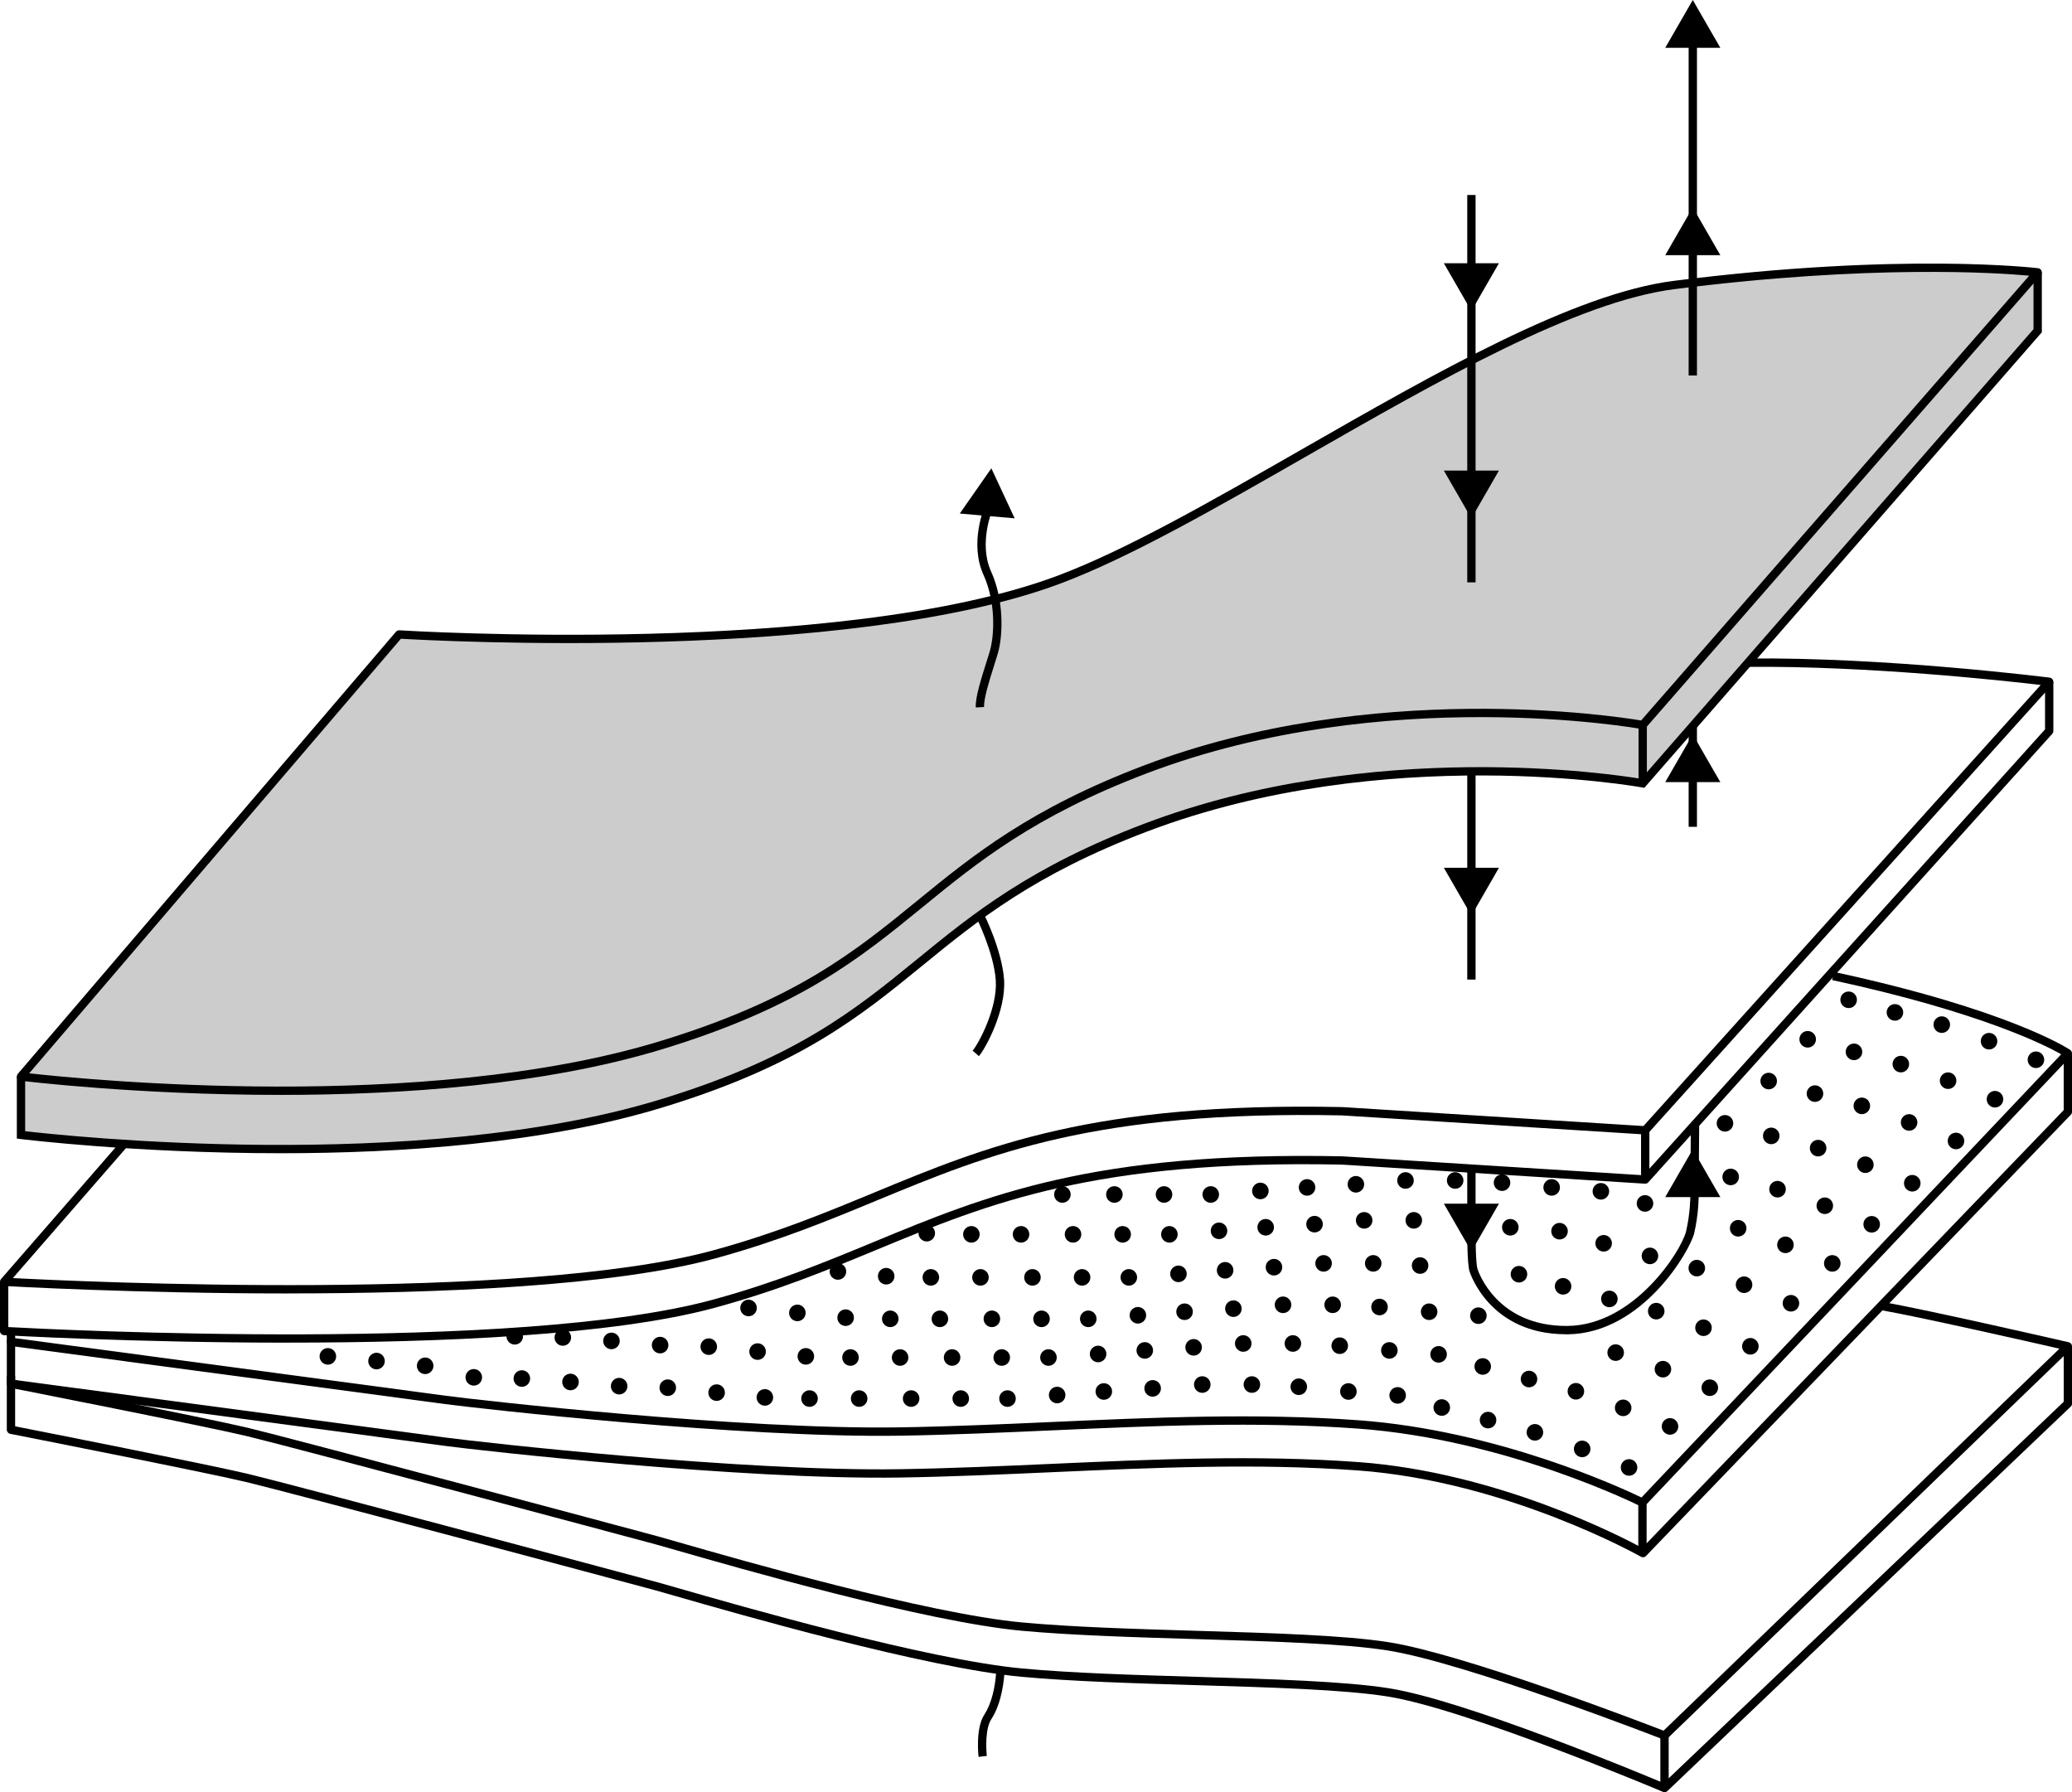 <svg fill="none" height="384" viewBox="0 0 444 384" width="444" xmlns="http://www.w3.org/2000/svg" xmlns:xlink="http://www.w3.org/1999/xlink"><clipPath id="a"><path d="m0 0h444v384h-444z"></path></clipPath><g clip-path="url(#a)" fill="#000"><path d="m85.517 135.945-80.507 94.125-.52 13.1 31.624 2.504 18.318.579 17.467-.151 20.077-1.023 16.296-1.685 14.964-2.415 16.485-3.95 13.885-4.626 13.89-6.044 10.192-5.728 10.94-7.66 9.385-7.515 12.864-9.984 12.559-7.972 12.067-6.049 10.751-4.402 13.447-4.384 12.408-3.014 14.741-2.489 14.254-1.412 18.026-.526 11.985.39 12.393 1.042 9.414.93 3.917-5.284 13.127-15.039 23.625-27.073 27.085-31.042 15.961-18.472.437-11.795-2.318-.716-20.811-.638-18.356.268-19.99 1.417-19.975 2.119-15.251 4.583-16.976 7.281-17.015 8.708-18.439 10.271-19.911 11.372-17.424 9.599-15.387 7.602-13.375 5.206-17.243 4.403-18.682 3.044-18.852 1.918-22.541 1.247-24.135.365-17.467-.263z" opacity=".2"></path><path d="m60.099 234.604c-30.968 0-55.273-2.99-55.716-3.044-.326-.044-.603-.258-.719-.565s-.058-.652.156-.901l81.027-94.729c.185-.214.452-.326.734-.311.938.063 94.212 5.829 140.98-11.674 14.668-5.489 32.956-15.96 52.314-27.049 28.703-16.442 58.384-33.438 79.778-36.151 48.955-6.209 77.814-2.742 78.096-2.708.325.039.603.258.724.57.122.312.053.657-.16.906l-84.629 96.984c-.208.234-.524.35-.831.287-.544-.097-55.059-9.876-105.983 9.429-24.247 9.19-36.392 19.1-48.134 28.69-13.569 11.074-26.385 21.535-56.022 30.535-25.16 7.642-55.715 9.731-81.61 9.731zm-53.84-4.627c11.839 1.32 84.409 8.528 134.934-6.813 29.302-8.898 41.986-19.252 55.41-30.209 11.854-9.677 24.115-19.681 48.63-28.978 48.775-18.492 100.773-10.548 106.435-9.599l83.165-95.308c-6.824-.623-33.928-2.454-75.958 2.878-21.039 2.669-50.564 19.578-79.117 35.932-19.425 11.123-37.777 21.633-52.576 27.175-45.446 17.007-134.166 12.229-141.272 11.81z"></path><path d="m60.1 247.101c-30.968 0-55.273-2.99-55.716-3.044l-.778-.097v-13.286h1.784v11.708c8.481.983 83.817 9.073 135.809-6.716 29.302-8.898 41.986-19.252 55.41-30.21 11.854-9.677 24.116-19.68 48.63-28.977 48.775-18.492 100.773-10.549 106.435-9.599l84.079-96.356v-12.166h1.783v12.833l-.218.253-84.964 97.368-.5-.092c-.545-.098-55.06-9.872-105.984 9.428-24.246 9.19-36.392 19.106-48.134 28.69-13.569 11.075-26.385 21.536-56.021 30.536-25.161 7.641-55.716 9.731-81.61 9.731z"></path><path d="m352.903 155.343h-1.784v12.497h1.784z"></path><path d="m61.791 277.149c-32.849 0-60.41-1.573-60.955-1.607-.34-.019-.637-.234-.768-.545-.131-.312-.073-.677.151-.935l25.685-29.518 1.341 1.174-24.485 28.134c14.337.75 109.298 5.206 150.045-5.932 13.443-3.672 24.145-8.099 34.492-12.379 24.159-9.994 46.982-19.437 100.355-18.327l64.517 4.062 85.129-94.51c-7.334-.862-37.024-4.13-62.739-3.876l-.019-1.788c29.578-.341 64.333 4.052 64.682 4.096.331.044.608.263.725.575.116.311.048.662-.175.91l-86.568 96.108c-.179.204-.452.311-.719.292l-64.906-4.086c-52.975-1.091-75.622 8.274-99.602 18.19-10.4 4.3-21.156 8.746-34.706 12.453-21.889 5.98-59.239 7.5-91.485 7.5z"></path><path d="m61.791 287.693c-32.849 0-60.41-1.573-60.955-1.607-.471-.029-.841-.419-.841-.891v-10.544h1.784v9.701c10.167.551 109.181 5.557 151.026-5.883 13.443-3.672 24.145-8.099 34.492-12.38 24.159-9.993 46.977-19.422 100.355-18.326l64.517 4.062 86.052-95.538v-10.203h1.784v10.544c0 .219-.083.434-.228.599l-86.568 96.107c-.18.2-.452.322-.719.293l-64.906-4.086c-52.96-1.091-75.618 8.274-99.602 18.19-10.4 4.3-21.156 8.751-34.706 12.452-21.889 5.981-59.239 7.5-91.485 7.5z"></path><path d="m351.951 322.851c-.137 0-.273-.03-.404-.098-.282-.141-28.587-14.328-60.6-16.651-21.7-1.578-43.974-.584-65.518.38-10.722.477-21.807.974-32.65 1.145-33.967.516-90.076-5.801-97.366-6.775l-93.182-12.462c-.442-.059-.773-.439-.773-.887v-1.972h1.784v1.193l92.409 12.36c7.27.97 63.19 7.296 97.099 6.755 10.818-.17 21.889-.662 32.596-1.144 21.593-.964 43.925-1.963 65.723-.38 29.797 2.167 56.396 14.484 60.677 16.549l89.941-94.968c-3.524-1.992-17.55-9.088-49.077-15.896l.374-1.748c37.379 8.069 50.088 16.354 50.613 16.704.218.146.359.38.393.643.029.263-.058.521-.238.711l-91.155 96.248c-.17.186-.408.278-.646.278z"></path><path d="m352.067 333.677c-.15 0-.301-.039-.442-.117-.282-.161-28.684-16.164-60.678-18.492-21.695-1.578-43.969-.584-65.509.38-10.721.477-21.811.974-32.654 1.145-33.982.516-90.076-5.801-97.367-6.775l-93.182-12.462c-.442-.059-.773-.439-.773-.887v-9.36h1.784v8.581l92.409 12.355c7.27.97 63.234 7.296 97.103 6.76 10.819-.17 21.895-.662 32.607-1.144 21.593-.969 43.92-1.963 65.717-.38 29.797 2.167 56.494 16.042 60.819 18.389l90.319-93.808v-12.156h1.784v12.516c0 .234-.088.453-.248.619l-91.043 94.558c-.171.181-.404.273-.642.273z"></path><path d="m352.845 321.959h-1.783v10.827h1.783z"></path><path d="m353.438 242.201h-1.784v10.544h1.784z"></path><path d="m356.68 372.755c-.107 0-.219-.02-.326-.064-.418-.165-42.141-16.402-59.064-19.061-9.38-1.476-24.704-1.934-40.931-2.421-13.176-.394-26.799-.803-37.51-1.797-20.622-1.919-60.858-13.485-74.077-17.289-2.08-.599-3.577-1.027-4.34-1.232-7.004-1.885-78.816-21.097-87.753-23.226-8.884-2.113-50.078-10.227-50.496-10.31l.345-1.748c.418.078 41.646 8.201 50.564 10.325 8.957 2.133 80.803 21.345 87.806 23.24.768.204 2.275.638 4.369 1.242 13.181 3.789 53.296 15.321 73.752 17.225 10.653.994 24.251 1.403 37.398 1.793 16.281.487 31.663.949 41.155 2.44 16.062 2.522 53.956 17.045 58.904 18.959l84.832-81.852c-6.406-1.461-30.162-6.857-38.38-8.279l.301-1.763c9.536 1.65 39.78 8.6 40.081 8.668.321.073.574.317.661.633.088.317-.005.653-.243.882l-86.431 83.396c-.17.161-.394.248-.617.248z"></path><path d="m356.679 384c-.116 0-.233-.024-.345-.068-.418-.18-42.127-17.776-59.044-20.435-9.38-1.476-24.704-1.933-40.932-2.42-13.175-.395-26.798-.804-37.51-1.798-20.64-1.918-60.887-13.495-74.116-17.298-2.06-.594-3.547-1.018-4.306-1.228-7.003-1.889-78.835-21.102-87.753-23.22-8.884-2.114-50.083-10.228-50.496-10.31-.418-.083-.719-.448-.719-.877v-11.45h1.784v10.72c5.56 1.095 41.583 8.215 49.845 10.183 8.938 2.123 80.799 21.346 87.807 23.235.763.205 2.26.633 4.335 1.232 13.185 3.794 53.315 15.332 73.79 17.236 10.654.993 24.252 1.402 37.398 1.792 16.282.487 31.664.95 41.155 2.44 16.277 2.557 53.753 18.156 58.924 20.328l85.731-81.711v-11.878h1.784v12.263c0 .243-.102.477-.277.647l-86.432 82.379c-.17.16-.388.243-.612.243z"></path><path d="m357.574 371.859h-1.784v11.25h1.784z"></path><path d="m212.433 100.344 2.498 5.362 2.498 5.357-5.881-.511-5.88-.516 3.382-4.846z"></path><path d="m315.3 66.643-2.95-5.123-2.954-5.119h5.904 5.901l-2.95 5.119z"></path><path d="m315.3 111.073-2.95-5.119-2.954-5.123h5.904 5.901l-2.95 5.123z"></path><path d="m209.099 151.588c-.126-2.119 1.098-5.976 2.172-9.375.467-1.481.875-2.757 1.055-3.56.671-2.976 1.089-9.59-1.589-15.502-3.038-6.711.15-14.352.291-14.674l1.638.702c-.029.073-3.013 7.251-.306 13.237 2.872 6.345 2.425 13.441 1.706 16.636-.199.877-.613 2.187-1.094 3.706-.928 2.932-2.196 6.94-2.094 8.732l-1.779.103z"></path><path d="m316.195 41.781h-1.784v83.001h1.784z"></path><path d="m315.3 196.188-2.95-5.123-2.954-5.124h5.904 5.901l-2.95 5.124z"></path><path d="m315.301 268.154-2.95-5.123-2.955-5.124h5.905 5.901l-2.95 5.124z"></path><path d="m316.195 165.224h-1.784v44.669h1.784z"></path><path d="m362.74 44.43 2.95 5.123 2.955 5.123h-5.905-5.9l2.95-5.123z"></path><path d="m363.634 4.398h-1.783v76.062h1.783z"></path><path d="m362.74 0 2.95 5.123 2.955 5.119h-5.905-5.9l2.95-5.119z"></path><path d="m362.74 157.344 2.95 5.124 2.955 5.118h-5.905-5.9l2.95-5.118z"></path><path d="m362.74 246.253 2.95 5.124 2.955 5.123h-5.905-5.9l2.95-5.123z"></path><path d="m363.634 155.343h-1.783v21.818h1.783z"></path><path d="m209.76 226.295-1.346-1.168c1.303-1.505 5.395-9.171 4.962-15.137-.432-5.956-4.155-13.388-4.189-13.466l1.589-.803c.16.316 3.917 7.831 4.379 14.143.476 6.579-3.927 14.741-5.39 16.436z"></path><path d="m335.581 285.891c-16.252 0-20.509-12.925-20.684-13.48-.535-1.69-.491-8.606-.486-9.39v-12.618h1.784v12.628c-.025 2.854.063 7.772.403 8.844.16.506 4.078 12.37 19.314 12.234 14.288-.161 24.431-16.174 25.394-20.284.889-3.819.904-7.286.904-7.32l.116-15.599 1.784.014-.117 15.595c0 .141-.009 3.691-.952 7.724-.851 3.633-11.023 21.482-27.11 21.662-.116 0-.233 0-.345 0z"></path><path d="m209.692 376.446c-.029-.248-.69-6.112 1.239-9.053 1.439-2.197 2.372-5.693 2.562-9.585l1.778.088c-.097 1.987-.568 6.989-2.852 10.476-1.308 1.997-1.133 6.355-.958 7.865z"></path><path d="m349.083 316.208c.979 0 1.773-.796 1.773-1.778s-.794-1.778-1.773-1.778c-.98 0-1.774.796-1.774 1.778s.794 1.778 1.774 1.778z"></path><path d="m357.861 307.412c.98 0 1.774-.796 1.774-1.777 0-.982-.794-1.778-1.774-1.778s-1.774.796-1.774 1.778c0 .981.794 1.777 1.774 1.777z"></path><path d="m366.385 299.124c.98 0 1.774-.796 1.774-1.778s-.794-1.778-1.774-1.778c-.979 0-1.774.796-1.774 1.778s.795 1.778 1.774 1.778z"></path><path d="m375.08 290.245c.979 0 1.773-.796 1.773-1.777 0-.982-.794-1.778-1.773-1.778-.98 0-1.774.796-1.774 1.778 0 .981.794 1.777 1.774 1.777z"></path><path d="m383.774 281.026c.98 0 1.774-.796 1.774-1.778 0-.981-.794-1.777-1.774-1.777s-1.774.796-1.774 1.777c0 .982.794 1.778 1.774 1.778z"></path><path d="m392.634 272.484c.98 0 1.774-.796 1.774-1.778s-.794-1.777-1.774-1.777-1.774.795-1.774 1.777.794 1.778 1.774 1.778z"></path><path d="m401.076 264.107c.979 0 1.774-.796 1.774-1.778 0-.981-.795-1.777-1.774-1.777-.98 0-1.774.796-1.774 1.777 0 .982.794 1.778 1.774 1.778z"></path><path d="m409.771 255.312c.98 0 1.774-.796 1.774-1.778s-.794-1.778-1.774-1.778-1.774.796-1.774 1.778.794 1.778 1.774 1.778z"></path><path d="m419.141 246.253c.98 0 1.774-.795 1.774-1.777s-.794-1.778-1.774-1.778-1.774.796-1.774 1.778.794 1.777 1.774 1.777z"></path><path d="m427.496 237.307c.979 0 1.774-.796 1.774-1.778s-.795-1.778-1.774-1.778c-.98 0-1.774.796-1.774 1.778s.794 1.778 1.774 1.778z"></path><path d="m436.273 228.852c.98 0 1.774-.796 1.774-1.778 0-.981-.794-1.777-1.774-1.777s-1.774.796-1.774 1.777c0 .982.794 1.778 1.774 1.778z"></path><path d="m339.037 312.234c.98 0 1.774-.796 1.774-1.778s-.794-1.777-1.774-1.777c-.979 0-1.774.795-1.774 1.777s.795 1.778 1.774 1.778z"></path><path d="m347.82 303.438c.98 0 1.774-.795 1.774-1.777s-.794-1.778-1.774-1.778-1.774.796-1.774 1.778.794 1.777 1.774 1.777z"></path><path d="m356.344 295.149c.98 0 1.774-.795 1.774-1.777s-.794-1.778-1.774-1.778-1.774.796-1.774 1.778.794 1.777 1.774 1.777z"></path><path d="m365.034 286.271c.98 0 1.774-.796 1.774-1.777 0-.982-.794-1.778-1.774-1.778s-1.774.796-1.774 1.778c0 .981.794 1.777 1.774 1.777z"></path><path d="m373.728 277.052c.98 0 1.774-.796 1.774-1.778s-.794-1.777-1.774-1.777-1.774.795-1.774 1.777.794 1.778 1.774 1.778z"></path><path d="m382.593 268.505c.98 0 1.774-.796 1.774-1.778 0-.981-.794-1.777-1.774-1.777-.979 0-1.774.796-1.774 1.777 0 .982.795 1.778 1.774 1.778z"></path><path d="m391.03 260.133c.98 0 1.774-.796 1.774-1.777 0-.982-.794-1.778-1.774-1.778s-1.774.796-1.774 1.778c0 .981.794 1.777 1.774 1.777z"></path><path d="m399.725 251.337c.98 0 1.774-.795 1.774-1.777s-.794-1.778-1.774-1.778-1.774.796-1.774 1.778.794 1.777 1.774 1.777z"></path><path d="m409.095 242.279c.98 0 1.774-.796 1.774-1.777 0-.982-.794-1.778-1.774-1.778-.979 0-1.774.796-1.774 1.778 0 .981.795 1.777 1.774 1.777z"></path><path d="m417.449 233.333c.98 0 1.774-.796 1.774-1.778s-.794-1.777-1.774-1.777c-.979 0-1.773.795-1.773 1.777s.794 1.778 1.773 1.778z"></path><path d="m426.227 224.874c.98 0 1.774-.796 1.774-1.778s-.794-1.778-1.774-1.778-1.774.796-1.774 1.778.794 1.778 1.774 1.778z"></path><path d="m328.909 308.684c.979 0 1.774-.796 1.774-1.778s-.795-1.778-1.774-1.778c-.98 0-1.774.796-1.774 1.778s.794 1.778 1.774 1.778z"></path><path d="m337.691 299.888c.98 0 1.774-.796 1.774-1.777 0-.982-.794-1.778-1.774-1.778s-1.774.796-1.774 1.778c0 .981.794 1.777 1.774 1.777z"></path><path d="m346.215 291.599c.98 0 1.774-.796 1.774-1.777 0-.982-.794-1.778-1.774-1.778-.979 0-1.774.796-1.774 1.778 0 .981.795 1.777 1.774 1.777z"></path><path d="m354.906 282.716c.979 0 1.774-.796 1.774-1.778s-.795-1.777-1.774-1.777c-.98 0-1.774.795-1.774 1.777s.794 1.778 1.774 1.778z"></path><path d="m363.6 273.497c.98 0 1.774-.796 1.774-1.778s-.794-1.777-1.774-1.777-1.774.795-1.774 1.777.794 1.778 1.774 1.778z"></path><path d="m372.465 264.955c.98 0 1.774-.796 1.774-1.778s-.794-1.778-1.774-1.778c-.979 0-1.774.796-1.774 1.778s.795 1.778 1.774 1.778z"></path><path d="m380.902 256.583c.98 0 1.774-.796 1.774-1.778s-.794-1.777-1.774-1.777-1.774.795-1.774 1.777.794 1.778 1.774 1.778z"></path><path d="m389.596 247.787c.98 0 1.774-.796 1.774-1.777 0-.982-.794-1.778-1.774-1.778s-1.774.796-1.774 1.778c0 .981.794 1.777 1.774 1.777z"></path><path d="m398.966 238.729c.98 0 1.774-.796 1.774-1.778 0-.981-.794-1.777-1.774-1.777-.979 0-1.774.796-1.774 1.777 0 .982.795 1.778 1.774 1.778z"></path><path d="m407.321 229.782c.979 0 1.774-.796 1.774-1.777 0-.982-.795-1.778-1.774-1.778-.98 0-1.774.796-1.774 1.778 0 .981.794 1.777 1.774 1.777z"></path><path d="m416.098 221.323c.98 0 1.774-.796 1.774-1.777 0-.982-.794-1.778-1.774-1.778s-1.774.796-1.774 1.778c0 .981.794 1.777 1.774 1.777z"></path><path d="m318.868 306.059c.979 0 1.774-.796 1.774-1.778s-.795-1.778-1.774-1.778c-.98 0-1.774.796-1.774 1.778s.794 1.778 1.774 1.778z"></path><path d="m327.645 297.263c.98 0 1.774-.796 1.774-1.777 0-.982-.794-1.778-1.774-1.778s-1.774.796-1.774 1.778c0 .981.794 1.777 1.774 1.777z"></path><path d="m344.865 280.096c.979 0 1.774-.796 1.774-1.778s-.795-1.777-1.774-1.777c-.98 0-1.774.795-1.774 1.777s.794 1.778 1.774 1.778z"></path><path d="m353.559 270.877c.98 0 1.774-.796 1.774-1.778s-.794-1.778-1.774-1.778c-.979 0-1.774.796-1.774 1.778s.795 1.778 1.774 1.778z"></path><path d="m370.861 253.958c.98 0 1.774-.796 1.774-1.778s-.794-1.777-1.774-1.777-1.774.795-1.774 1.777.794 1.778 1.774 1.778z"></path><path d="m379.551 245.162c.98 0 1.774-.796 1.774-1.777 0-.982-.794-1.778-1.774-1.778-.979 0-1.774.796-1.774 1.778 0 .981.795 1.777 1.774 1.777z"></path><path d="m388.921 236.104c.98 0 1.774-.796 1.774-1.778 0-.981-.794-1.777-1.774-1.777-.979 0-1.774.796-1.774 1.777 0 .982.795 1.778 1.774 1.778z"></path><path d="m397.28 227.157c.98 0 1.774-.796 1.774-1.777 0-.982-.794-1.778-1.774-1.778s-1.774.796-1.774 1.778c0 .981.794 1.777 1.774 1.777z"></path><path d="m406.057 218.703c.98 0 1.774-.796 1.774-1.777 0-.982-.794-1.778-1.774-1.778s-1.774.796-1.774 1.778c0 .981.794 1.777 1.774 1.777z"></path><path d="m308.949 303.365c.979 0 1.774-.796 1.774-1.777 0-.982-.795-1.778-1.774-1.778-.98 0-1.774.796-1.774 1.778 0 .981.794 1.777 1.774 1.777z"></path><path d="m317.726 294.57c.98 0 1.774-.796 1.774-1.778s-.794-1.777-1.774-1.777-1.774.795-1.774 1.777.794 1.778 1.774 1.778z"></path><path d="m334.946 277.398c.979 0 1.774-.796 1.774-1.778 0-.981-.795-1.777-1.774-1.777-.98 0-1.774.796-1.774 1.777 0 .982.794 1.778 1.774 1.778z"></path><path d="m343.64 268.179c.98 0 1.774-.796 1.774-1.778s-.794-1.777-1.774-1.777-1.774.795-1.774 1.777.794 1.778 1.774 1.778z"></path><path d="m352.499 259.636c.98 0 1.774-.796 1.774-1.777 0-.982-.794-1.778-1.774-1.778-.979 0-1.773.796-1.773 1.778 0 .981.794 1.777 1.773 1.777z"></path><path d="m369.636 242.469c.98 0 1.774-.796 1.774-1.777 0-.982-.794-1.778-1.774-1.778-.979 0-1.774.796-1.774 1.778 0 .981.795 1.777 1.774 1.777z"></path><path d="m379.007 233.411c.979 0 1.773-.796 1.773-1.778s-.794-1.777-1.773-1.777c-.98 0-1.774.795-1.774 1.777s.794 1.778 1.774 1.778z"></path><path d="m387.361 224.464c.98 0 1.774-.796 1.774-1.777 0-.982-.794-1.778-1.774-1.778s-1.774.796-1.774 1.778c0 .981.794 1.777 1.774 1.777z"></path><path d="m396.138 216.005c.98 0 1.774-.796 1.774-1.778 0-.981-.794-1.777-1.774-1.777s-1.774.796-1.774 1.777c0 .982.794 1.778 1.774 1.778z"></path><path d="m299.496 300.77c.979 0 1.774-.796 1.774-1.778s-.795-1.778-1.774-1.778c-.98 0-1.774.796-1.774 1.778s.794 1.778 1.774 1.778z"></path><path d="m308.273 291.974c.98 0 1.774-.796 1.774-1.777 0-.982-.794-1.778-1.774-1.778s-1.774.796-1.774 1.778c0 .981.794 1.777 1.774 1.777z"></path><path d="m316.797 283.685c.98 0 1.774-.796 1.774-1.778 0-.981-.794-1.777-1.774-1.777-.979 0-1.774.796-1.774 1.777 0 .982.795 1.778 1.774 1.778z"></path><path d="m325.492 274.802c.98 0 1.774-.796 1.774-1.778 0-.981-.794-1.777-1.774-1.777-.979 0-1.773.796-1.773 1.777 0 .982.794 1.778 1.773 1.778z"></path><path d="m334.187 265.583c.98 0 1.774-.796 1.774-1.778s-.794-1.777-1.774-1.777-1.774.795-1.774 1.777.794 1.778 1.774 1.778z"></path><path d="m343.047 257.041c.98 0 1.774-.796 1.774-1.778s-.794-1.778-1.774-1.778c-.979 0-1.774.796-1.774 1.778s.795 1.778 1.774 1.778z"></path><path d="m288.945 299.932c.98 0 1.774-.796 1.774-1.778s-.794-1.777-1.774-1.777-1.774.795-1.774 1.777.794 1.778 1.774 1.778z"></path><path d="m297.722 291.131c.98 0 1.774-.795 1.774-1.777s-.794-1.778-1.774-1.778-1.774.796-1.774 1.778.794 1.777 1.774 1.777z"></path><path d="m306.247 282.843c.979 0 1.774-.796 1.774-1.778s-.795-1.778-1.774-1.778c-.98 0-1.774.796-1.774 1.778s.794 1.778 1.774 1.778z"></path><path d="m323.636 264.745c.98 0 1.774-.796 1.774-1.777 0-.982-.794-1.778-1.774-1.778s-1.774.796-1.774 1.778c0 .981.794 1.777 1.774 1.777z"></path><path d="m332.5 256.203c.98 0 1.774-.796 1.774-1.778 0-.981-.794-1.777-1.774-1.777-.979 0-1.773.796-1.773 1.777 0 .982.794 1.778 1.773 1.778z"></path><path d="m278.311 298.914c.98 0 1.774-.796 1.774-1.778 0-.981-.794-1.777-1.774-1.777s-1.774.796-1.774 1.777c0 .982.794 1.778 1.774 1.778z"></path><path d="m287.088 290.119c.98 0 1.774-.796 1.774-1.778s-.794-1.778-1.774-1.778c-.979 0-1.774.796-1.774 1.778s.795 1.778 1.774 1.778z"></path><path d="m295.613 281.83c.98 0 1.774-.796 1.774-1.778s-.794-1.778-1.774-1.778-1.774.796-1.774 1.778.794 1.778 1.774 1.778z"></path><path d="m304.307 272.946c.98 0 1.774-.796 1.774-1.777 0-.982-.794-1.778-1.774-1.778s-1.774.796-1.774 1.778c0 .981.794 1.777 1.774 1.777z"></path><path d="m321.862 255.185c.98 0 1.774-.796 1.774-1.778 0-.981-.794-1.777-1.774-1.777s-1.774.796-1.774 1.777c0 .982.794 1.778 1.774 1.778z"></path><path d="m268.265 298.442c.98 0 1.774-.796 1.774-1.778s-.794-1.778-1.774-1.778c-.979 0-1.774.796-1.774 1.778s.795 1.778 1.774 1.778z"></path><path d="m277.047 289.646c.98 0 1.774-.796 1.774-1.777 0-.982-.794-1.778-1.774-1.778-.979 0-1.774.796-1.774 1.778 0 .981.795 1.777 1.774 1.777z"></path><path d="m285.572 281.357c.98 0 1.774-.796 1.774-1.777 0-.982-.794-1.778-1.774-1.778s-1.774.796-1.774 1.778c0 .981.794 1.777 1.774 1.777z"></path><path d="m294.262 272.479c.98 0 1.774-.796 1.774-1.778 0-.981-.794-1.777-1.774-1.777s-1.774.796-1.774 1.777c0 .982.794 1.778 1.774 1.778z"></path><path d="m302.956 263.26c.98 0 1.774-.796 1.774-1.778s-.794-1.777-1.774-1.777c-.979 0-1.774.795-1.774 1.777s.795 1.778 1.774 1.778z"></path><path d="m311.821 254.717c.979 0 1.774-.796 1.774-1.777 0-.982-.795-1.778-1.774-1.778-.98 0-1.774.796-1.774 1.778 0 .981.794 1.777 1.774 1.777z"></path><path d="m257.632 298.442c.979 0 1.773-.796 1.773-1.778s-.794-1.778-1.773-1.778c-.98 0-1.774.796-1.774 1.778s.794 1.778 1.774 1.778z"></path><path d="m266.409 289.646c.979 0 1.774-.796 1.774-1.777 0-.982-.795-1.778-1.774-1.778-.98 0-1.774.796-1.774 1.778 0 .981.794 1.777 1.774 1.777z"></path><path d="m274.933 281.357c.98 0 1.774-.796 1.774-1.777 0-.982-.794-1.778-1.774-1.778-.979 0-1.774.796-1.774 1.778 0 .981.795 1.777 1.774 1.777z"></path><path d="m283.627 272.479c.98 0 1.774-.796 1.774-1.778 0-.981-.794-1.777-1.774-1.777-.979 0-1.773.796-1.773 1.777 0 .982.794 1.778 1.773 1.778z"></path><path d="m292.322 263.26c.98 0 1.774-.796 1.774-1.778s-.794-1.777-1.774-1.777c-.979 0-1.773.795-1.773 1.777s.794 1.778 1.773 1.778z"></path><path d="m301.182 254.717c.98 0 1.774-.796 1.774-1.777 0-.982-.794-1.778-1.774-1.778s-1.774.796-1.774 1.778c0 .981.794 1.777 1.774 1.777z"></path><path d="m246.998 299.265c.98 0 1.774-.796 1.774-1.778s-.794-1.778-1.774-1.778-1.774.796-1.774 1.778.794 1.778 1.774 1.778z"></path><path d="m255.775 290.469c.98 0 1.774-.796 1.774-1.777 0-.982-.794-1.778-1.774-1.778s-1.774.796-1.774 1.778c0 .981.794 1.777 1.774 1.777z"></path><path d="m264.3 282.18c.979 0 1.773-.796 1.773-1.777 0-.982-.794-1.778-1.773-1.778-.98 0-1.774.796-1.774 1.778 0 .981.794 1.777 1.774 1.777z"></path><path d="m272.994 273.297c.979 0 1.774-.796 1.774-1.778 0-.981-.795-1.777-1.774-1.777-.98 0-1.774.796-1.774 1.777 0 .982.794 1.778 1.774 1.778z"></path><path d="m281.689 264.078c.979 0 1.774-.796 1.774-1.778 0-.981-.795-1.777-1.774-1.777-.98 0-1.774.796-1.774 1.777 0 .982.794 1.778 1.774 1.778z"></path><path d="m290.548 255.536c.98 0 1.774-.796 1.774-1.778s-.794-1.778-1.774-1.778c-.979 0-1.774.796-1.774 1.778s.795 1.778 1.774 1.778z"></path><path d="m236.534 299.932c.979 0 1.774-.796 1.774-1.778s-.795-1.778-1.774-1.778c-.98 0-1.774.796-1.774 1.778s.794 1.778 1.774 1.778z"></path><path d="m245.311 291.131c.98 0 1.774-.795 1.774-1.777s-.794-1.778-1.774-1.778c-.979 0-1.774.796-1.774 1.778s.795 1.777 1.774 1.777z"></path><path d="m253.835 282.842c.98 0 1.774-.796 1.774-1.777 0-.982-.794-1.778-1.774-1.778-.979 0-1.773.796-1.773 1.778 0 .981.794 1.777 1.773 1.777z"></path><path d="m262.526 273.964c.98 0 1.774-.795 1.774-1.777s-.794-1.778-1.774-1.778-1.774.796-1.774 1.778.794 1.777 1.774 1.777z"></path><path d="m271.22 264.745c.98 0 1.774-.796 1.774-1.777 0-.982-.794-1.778-1.774-1.778-.979 0-1.774.796-1.774 1.778 0 .981.795 1.777 1.774 1.777z"></path><path d="m280.084 256.203c.98 0 1.774-.796 1.774-1.777 0-.982-.794-1.778-1.774-1.778-.979 0-1.773.796-1.773 1.778 0 .981.794 1.777 1.773 1.777z"></path><path d="m226.532 300.691c.979 0 1.774-.795 1.774-1.777s-.795-1.778-1.774-1.778c-.98 0-1.774.796-1.774 1.778s.794 1.777 1.774 1.777z"></path><path d="m235.309 291.891c.98 0 1.774-.796 1.774-1.777 0-.982-.794-1.778-1.774-1.778-.979 0-1.774.796-1.774 1.778 0 .981.795 1.777 1.774 1.777z"></path><path d="m243.833 283.602c.98 0 1.774-.796 1.774-1.778 0-.981-.794-1.777-1.774-1.777-.979 0-1.773.796-1.773 1.777 0 .982.794 1.778 1.773 1.778z"></path><path d="m252.529 274.724c.979 0 1.774-.796 1.774-1.777 0-.982-.795-1.778-1.774-1.778-.98 0-1.774.796-1.774 1.778 0 .981.794 1.777 1.774 1.777z"></path><path d="m261.218 265.505c.98 0 1.774-.796 1.774-1.778 0-.981-.794-1.777-1.774-1.777-.979 0-1.774.796-1.774 1.777 0 .982.795 1.778 1.774 1.778z"></path><path d="m270.082 256.962c.98 0 1.774-.795 1.774-1.777s-.794-1.778-1.774-1.778c-.979 0-1.773.796-1.773 1.778s.794 1.777 1.773 1.777z"></path><path d="m215.893 301.446c.98 0 1.774-.796 1.774-1.777 0-.982-.794-1.778-1.774-1.778s-1.774.796-1.774 1.778c0 .981.794 1.777 1.774 1.777z"></path><path d="m224.671 292.651c.979 0 1.774-.796 1.774-1.778 0-.981-.795-1.777-1.774-1.777-.98 0-1.774.796-1.774 1.777 0 .982.794 1.778 1.774 1.778z"></path><path d="m233.2 284.362c.979 0 1.774-.796 1.774-1.778s-.795-1.777-1.774-1.777c-.98 0-1.774.795-1.774 1.777s.794 1.778 1.774 1.778z"></path><path d="m241.89 275.479c.98 0 1.774-.796 1.774-1.778 0-.981-.794-1.777-1.774-1.777s-1.774.796-1.774 1.777c0 .982.794 1.778 1.774 1.778z"></path><path d="m250.584 266.26c.98 0 1.774-.796 1.774-1.778s-.794-1.777-1.774-1.777c-.979 0-1.773.795-1.773 1.777s.794 1.778 1.773 1.778z"></path><path d="m259.45 257.717c.979 0 1.774-.796 1.774-1.777 0-.982-.795-1.778-1.774-1.778-.98 0-1.774.796-1.774 1.778 0 .981.794 1.777 1.774 1.777z"></path><path d="m205.876 301.446c.98 0 1.774-.796 1.774-1.777 0-.982-.794-1.778-1.774-1.778-.979 0-1.773.796-1.773 1.778 0 .981.794 1.777 1.773 1.777z"></path><path d="m214.659 292.651c.98 0 1.774-.796 1.774-1.778 0-.981-.794-1.777-1.774-1.777s-1.774.796-1.774 1.777c0 .982.794 1.778 1.774 1.778z"></path><path d="m223.183 284.362c.98 0 1.774-.796 1.774-1.778s-.794-1.777-1.774-1.777-1.774.795-1.774 1.777.794 1.778 1.774 1.778z"></path><path d="m231.874 275.479c.979 0 1.773-.796 1.773-1.778 0-.981-.794-1.777-1.773-1.777-.98 0-1.774.796-1.774 1.777 0 .982.794 1.778 1.774 1.778z"></path><path d="m240.568 266.26c.98 0 1.774-.796 1.774-1.778s-.794-1.777-1.774-1.777-1.774.795-1.774 1.777.794 1.778 1.774 1.778z"></path><path d="m249.432 257.717c.98 0 1.774-.796 1.774-1.777 0-.982-.794-1.778-1.774-1.778s-1.774.796-1.774 1.778c0 .981.794 1.777 1.774 1.777z"></path><path d="m195.243 301.446c.979 0 1.774-.796 1.774-1.777 0-.982-.795-1.778-1.774-1.778-.98 0-1.774.796-1.774 1.778 0 .981.794 1.777 1.774 1.777z"></path><path d="m204.02 292.651c.98 0 1.774-.796 1.774-1.778 0-.981-.794-1.777-1.774-1.777-.979 0-1.774.796-1.774 1.777 0 .982.795 1.778 1.774 1.778z"></path><path d="m212.544 284.362c.98 0 1.774-.796 1.774-1.778s-.794-1.777-1.774-1.777c-.979 0-1.773.795-1.773 1.777s.794 1.778 1.773 1.778z"></path><path d="m221.24 275.479c.979 0 1.774-.796 1.774-1.778 0-.981-.795-1.777-1.774-1.777-.98 0-1.774.796-1.774 1.777 0 .982.794 1.778 1.774 1.778z"></path><path d="m229.934 266.26c.98 0 1.774-.796 1.774-1.778s-.794-1.777-1.774-1.777-1.774.795-1.774 1.777.794 1.778 1.774 1.778z"></path><path d="m238.799 257.717c.98 0 1.774-.796 1.774-1.777 0-.982-.794-1.778-1.774-1.778-.979 0-1.774.796-1.774 1.778 0 .981.795 1.777 1.774 1.777z"></path><path d="m184.104 301.446c.98 0 1.774-.796 1.774-1.777 0-.982-.794-1.778-1.774-1.778s-1.774.796-1.774 1.778c0 .981.794 1.777 1.774 1.777z"></path><path d="m192.881 292.651c.98 0 1.774-.796 1.774-1.778 0-.981-.794-1.777-1.774-1.777-.979 0-1.774.796-1.774 1.777 0 .982.795 1.778 1.774 1.778z"></path><path d="m201.406 284.362c.979 0 1.774-.796 1.774-1.778s-.795-1.777-1.774-1.777c-.98 0-1.774.795-1.774 1.777s.794 1.778 1.774 1.778z"></path><path d="m210.1 275.479c.98 0 1.774-.796 1.774-1.778 0-.981-.794-1.777-1.774-1.777s-1.774.796-1.774 1.777c0 .982.794 1.778 1.774 1.778z"></path><path d="m218.794 266.26c.98 0 1.774-.796 1.774-1.778s-.794-1.777-1.774-1.777c-.979 0-1.773.795-1.773 1.777s.794 1.778 1.773 1.778z"></path><path d="m227.655 257.717c.98 0 1.774-.796 1.774-1.777 0-.982-.794-1.778-1.774-1.778s-1.774.796-1.774 1.778c0 .981.794 1.777 1.774 1.777z"></path><path d="m173.47 301.446c.98 0 1.774-.796 1.774-1.777 0-.982-.794-1.778-1.774-1.778s-1.774.796-1.774 1.778c0 .981.794 1.777 1.774 1.777z"></path><path d="m182.248 292.651c.979 0 1.773-.796 1.773-1.778 0-.981-.794-1.777-1.773-1.777-.98 0-1.774.796-1.774 1.777 0 .982.794 1.778 1.774 1.778z"></path><path d="m190.772 284.362c.98 0 1.774-.796 1.774-1.778s-.794-1.777-1.774-1.777-1.774.795-1.774 1.777.794 1.778 1.774 1.778z"></path><path d="m199.466 275.479c.98 0 1.774-.796 1.774-1.778 0-.981-.794-1.777-1.774-1.777-.979 0-1.774.796-1.774 1.777 0 .982.795 1.778 1.774 1.778z"></path><path d="m208.156 266.26c.979 0 1.774-.796 1.774-1.778s-.795-1.777-1.774-1.777c-.98 0-1.774.795-1.774 1.777s.794 1.778 1.774 1.778z"></path><path d="m163.901 301.198c.98 0 1.774-.796 1.774-1.777 0-.982-.794-1.778-1.774-1.778s-1.774.796-1.774 1.778c0 .981.794 1.777 1.774 1.777z"></path><path d="m172.682 292.403c.98 0 1.774-.796 1.774-1.778 0-.981-.794-1.777-1.774-1.777s-1.774.796-1.774 1.777c0 .982.794 1.778 1.774 1.778z"></path><path d="m181.208 284.114c.979 0 1.773-.796 1.773-1.778s-.794-1.777-1.773-1.777c-.98 0-1.774.795-1.774 1.777s.794 1.778 1.774 1.778z"></path><path d="m189.897 275.231c.98 0 1.774-.796 1.774-1.778s-.794-1.778-1.774-1.778-1.774.796-1.774 1.778.794 1.778 1.774 1.778z"></path><path d="m198.592 266.011c.979 0 1.773-.796 1.773-1.777 0-.982-.794-1.778-1.773-1.778-.98 0-1.774.796-1.774 1.778 0 .981.794 1.777 1.774 1.777z"></path><path d="m153.563 300.175c.98 0 1.774-.796 1.774-1.777 0-.982-.794-1.778-1.774-1.778-.979 0-1.774.796-1.774 1.778 0 .981.795 1.777 1.774 1.777z"></path><path d="m162.34 291.38c.98 0 1.774-.796 1.774-1.778 0-.981-.794-1.777-1.774-1.777-.979 0-1.774.796-1.774 1.777 0 .982.795 1.778 1.774 1.778z"></path><path d="m170.865 283.091c.98 0 1.774-.796 1.774-1.778 0-.981-.794-1.777-1.774-1.777s-1.774.796-1.774 1.777c0 .982.794 1.778 1.774 1.778z"></path><path d="m179.559 274.212c.98 0 1.774-.795 1.774-1.777s-.794-1.778-1.774-1.778-1.774.796-1.774 1.778.794 1.777 1.774 1.777z"></path><path d="m143.094 299.119c.98 0 1.774-.796 1.774-1.778s-.794-1.778-1.774-1.778c-.979 0-1.774.796-1.774 1.778s.795 1.778 1.774 1.778z"></path><path d="m151.876 290.323c.98 0 1.774-.796 1.774-1.777 0-.982-.794-1.778-1.774-1.778-.979 0-1.773.796-1.773 1.778 0 .981.794 1.777 1.773 1.777z"></path><path d="m160.401 282.034c.98 0 1.774-.796 1.774-1.777 0-.982-.794-1.778-1.774-1.778s-1.774.796-1.774 1.778c0 .981.794 1.777 1.774 1.777z"></path><path d="m132.674 298.787c.98 0 1.774-.796 1.774-1.777 0-.982-.794-1.778-1.774-1.778-.979 0-1.774.796-1.774 1.778 0 .981.795 1.777 1.774 1.777z"></path><path d="m141.452 289.992c.98 0 1.774-.796 1.774-1.778 0-.981-.794-1.777-1.774-1.777s-1.774.796-1.774 1.777c0 .982.794 1.778 1.774 1.778z"></path><path d="m122.25 297.891c.979 0 1.773-.796 1.773-1.777 0-.982-.794-1.778-1.773-1.778-.98 0-1.774.796-1.774 1.778 0 .981.794 1.777 1.774 1.777z"></path><path d="m131.027 289.096c.98 0 1.774-.796 1.774-1.778s-.794-1.777-1.774-1.777-1.774.795-1.774 1.777.794 1.778 1.774 1.778z"></path><path d="m111.825 297.156c.979 0 1.774-.796 1.774-1.778s-.795-1.777-1.774-1.777c-.98 0-1.774.795-1.774 1.777s.794 1.778 1.774 1.778z"></path><path d="m120.602 288.356c.98 0 1.774-.796 1.774-1.778s-.794-1.778-1.774-1.778c-.979 0-1.774.796-1.774 1.778s.795 1.778 1.774 1.778z"></path><path d="m101.527 296.898c.98 0 1.774-.796 1.774-1.778 0-.981-.794-1.777-1.774-1.777s-1.774.796-1.774 1.777c0 .982.794 1.778 1.774 1.778z"></path><path d="m110.304 288.102c.98 0 1.774-.796 1.774-1.778 0-.981-.794-1.777-1.774-1.777s-1.774.796-1.774 1.777c0 .982.794 1.778 1.774 1.778z"></path><path d="m91.107 294.429c.98 0 1.774-.796 1.774-1.778s-.794-1.777-1.774-1.777-1.774.795-1.774 1.777.794 1.778 1.774 1.778z"></path><path d="m80.682 293.411c.98 0 1.774-.796 1.774-1.778s-.794-1.778-1.774-1.778-1.774.796-1.774 1.778.794 1.778 1.774 1.778z"></path><path d="m70.256 292.403c.98 0 1.774-.796 1.774-1.778 0-.981-.794-1.777-1.774-1.777s-1.774.796-1.774 1.777c0 .982.794 1.778 1.774 1.778z"></path></g></svg>